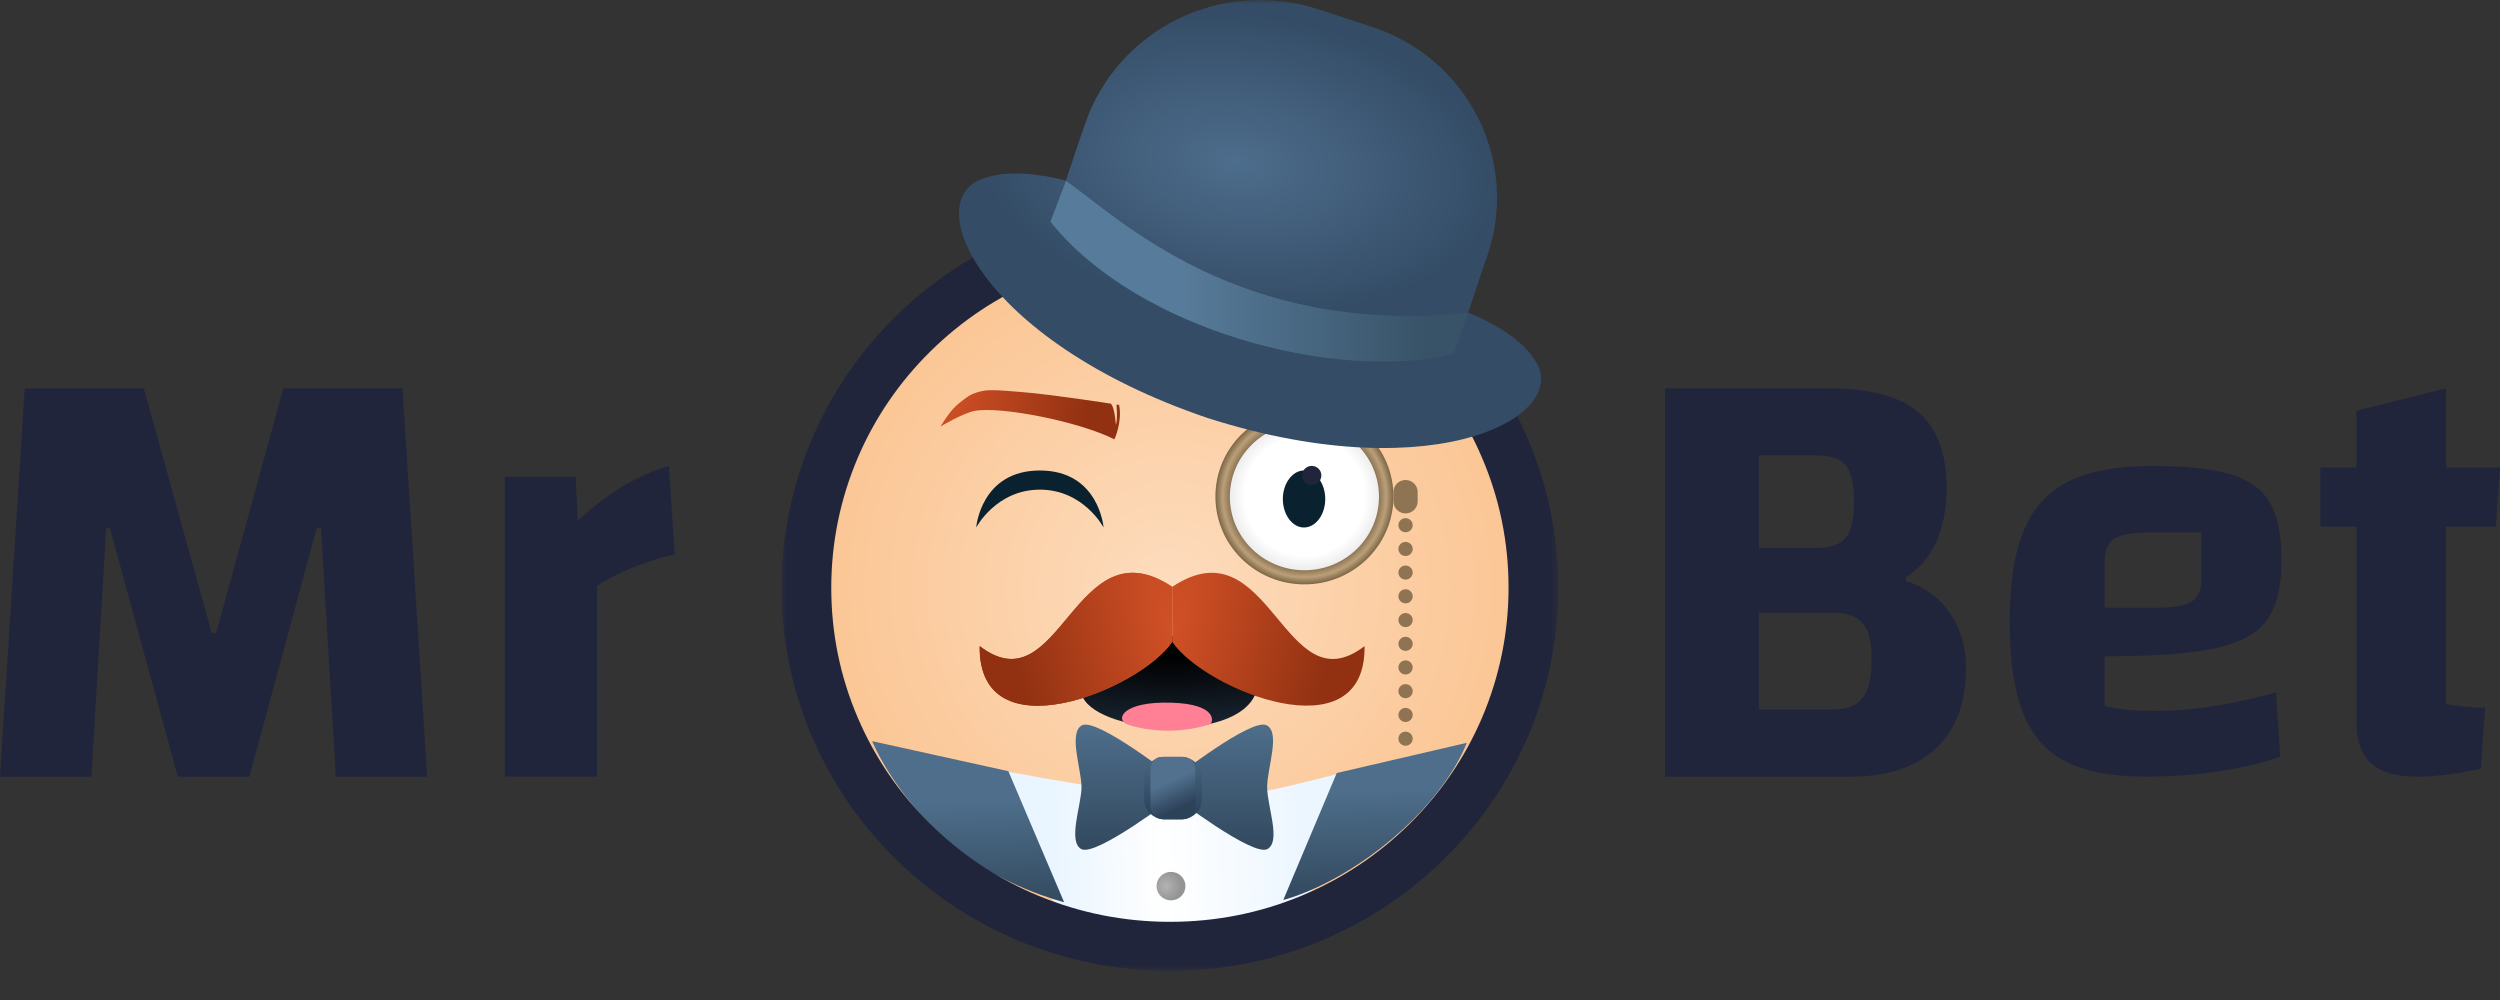 <?xml version="1.0" encoding="UTF-8"?>
<svg xmlns="http://www.w3.org/2000/svg" width="320" height="128" viewBox="0 0 320 128" fill="none">
  <rect x="0" y="0" width="320" height="128" fill="#333333" stroke="none"/>
  <mask id="mask0_2024_1879" style="mask-type:luminance" maskUnits="userSpaceOnUse" x="100" y="0" width="100" height="125">
    <path d="M199.456 0H100.039V124.272H199.456V0Z" fill="white"></path>
  </mask>
  <g mask="url(#mask0_2024_1879)">
    <path d="M149.767 123.704C176.913 123.704 198.919 101.993 198.919 75.211C198.919 48.43 176.913 26.719 149.767 26.719C122.621 26.719 100.615 48.43 100.615 75.211C100.615 101.993 122.621 123.704 149.767 123.704Z" fill="url(#paint0_radial_2024_1879)"></path>
    <path d="M167.006 52.926C169.114 52.926 171.202 53.554 172.971 54.711C174.741 55.868 176.113 57.536 176.908 59.458C177.704 61.4 177.922 63.519 177.525 65.559C177.107 67.599 176.093 69.502 174.582 70.973C173.071 72.445 171.162 73.465 169.094 73.877C167.026 74.288 164.859 74.073 162.91 73.268C160.962 72.464 159.291 71.111 158.098 69.365C156.905 67.619 156.289 65.579 156.289 63.48C156.289 62.087 156.567 60.714 157.104 59.419C157.661 58.144 158.436 56.967 159.431 55.986C160.425 55.005 161.598 54.221 162.91 53.691C164.203 53.181 165.594 52.926 167.006 52.926Z" fill="url(#paint1_radial_2024_1879)"></path>
    <path d="M166.907 60.223C168.419 60.223 169.631 61.871 169.631 63.871C169.631 65.892 168.399 67.52 166.907 67.52C165.416 67.52 164.203 65.873 164.203 63.871C164.203 61.871 165.436 60.223 166.907 60.223Z" fill="#0A212F"></path>
    <path d="M167.902 62.067C168.583 62.067 169.135 61.523 169.135 60.851C169.135 60.179 168.583 59.635 167.902 59.635C167.221 59.635 166.669 60.179 166.669 60.851C166.669 61.523 167.221 62.067 167.902 62.067Z" fill="#20253C"></path>
    <path d="M133.105 60.223C140.681 60.223 141.258 67.52 141.258 67.52C141.258 67.52 138.713 62.675 133.105 62.675C127.498 62.675 124.953 67.52 124.953 67.52C124.953 67.52 125.53 60.223 133.105 60.223Z" fill="#0A212F"></path>
    <path d="M138.415 88.745C139.647 93.846 158.179 95.356 160.724 88.745C161.817 85.921 158.139 83.449 149.609 81.33C141.298 82.88 137.579 85.332 138.415 88.745Z" fill="url(#paint2_radial_2024_1879)"></path>
    <path d="M144.14 92.649C144.916 93.021 147.143 93.512 149.37 93.531C151.597 93.551 153.883 93.08 154.917 92.668C155.255 92.531 155.991 90.118 149.907 89.942C143.783 89.765 142.808 91.982 144.14 92.649Z" fill="#FF7F95"></path>
    <path d="M150.027 75.112V82.155C145.871 88.314 125.212 96.71 125.391 82.704C135.77 90.649 137.46 66.775 150.027 75.112Z" fill="url(#paint3_radial_2024_1879)"></path>
    <path d="M150.046 75.112V82.155C145.89 88.314 125.231 96.71 125.41 82.704C135.79 90.649 137.48 66.775 150.046 75.112Z" fill="url(#paint4_radial_2024_1879)"></path>
    <path d="M150.046 75.112V82.155C154.201 88.295 174.86 96.691 174.662 82.704C164.282 90.649 162.612 66.775 150.046 75.112Z" fill="url(#paint5_radial_2024_1879)"></path>
    <path d="M150.484 102.203C160.744 102.203 163.09 100.987 176.929 97.652C176.929 97.652 170.844 109.736 168.598 113.405C160.048 120.369 143.783 121.526 134.756 115.229C133.603 113.405 127.777 98.535 127.757 98.555C142.809 101.301 149.887 102.203 150.484 102.203Z" fill="url(#paint6_linear_2024_1879)"></path>
    <path d="M149.887 115.248C150.908 115.248 151.736 114.432 151.736 113.424C151.736 112.416 150.908 111.6 149.887 111.6C148.866 111.6 148.038 112.416 148.038 113.424C148.038 114.432 148.866 115.248 149.887 115.248Z" fill="url(#paint7_radial_2024_1879)"></path>
    <path d="M187.745 95.083L171.102 98.947L164.262 115.19C164.262 115.19 170.685 113.699 178.201 107.363C185.717 101.046 187.745 95.083 187.745 95.083ZM121.632 108.01C127.896 113.425 136.207 115.484 136.207 115.484L129.069 98.712L111.631 94.867C111.651 94.867 114.176 101.439 121.632 108.01Z" fill="url(#paint8_linear_2024_1879)"></path>
    <path d="M162.195 100.75C162.195 98.279 163.925 93.826 162.155 92.845C160.246 91.786 150.305 99.593 150.305 99.593C150.305 99.593 140.363 91.786 138.474 92.845C136.724 93.826 138.434 98.534 138.434 100.75C138.434 102.967 136.645 107.675 138.394 108.676C140.244 109.735 150.325 102.006 150.325 102.006C150.325 102.006 160.386 109.715 162.235 108.676C164.004 107.675 162.195 103.203 162.195 100.75Z" fill="url(#paint9_linear_2024_1879)"></path>
    <path d="M153.844 102.281C153.844 102.615 153.785 102.948 153.665 103.262C153.546 103.576 153.347 103.87 153.108 104.086C152.87 104.321 152.572 104.518 152.273 104.655C151.955 104.792 151.617 104.871 151.279 104.871H149.012C148.674 104.871 148.336 104.792 148.018 104.655C147.7 104.518 147.422 104.321 147.183 104.086C146.945 103.851 146.746 103.556 146.626 103.262C146.507 102.948 146.428 102.615 146.447 102.281V99.476C146.447 99.142 146.507 98.809 146.626 98.495C146.746 98.181 146.945 97.887 147.183 97.671C147.422 97.436 147.72 97.24 148.018 97.103C148.336 96.965 148.674 96.887 149.012 96.887H151.279C151.617 96.887 151.955 96.965 152.273 97.103C152.591 97.24 152.87 97.436 153.108 97.671C153.347 97.907 153.546 98.201 153.665 98.495C153.785 98.809 153.864 99.162 153.844 99.476V102.281Z" fill="url(#paint10_linear_2024_1879)"></path>
    <path d="M148.913 96.867H151.359C151.796 96.867 152.194 97.044 152.512 97.338C152.81 97.632 152.989 98.044 152.989 98.476V103.262C152.989 103.694 152.81 104.086 152.512 104.4C152.214 104.714 151.796 104.871 151.359 104.871H148.913C148.694 104.871 148.476 104.831 148.277 104.753C148.078 104.675 147.899 104.557 147.74 104.4C147.581 104.243 147.462 104.066 147.382 103.87C147.302 103.674 147.263 103.458 147.263 103.243V98.436C147.263 98.221 147.302 98.005 147.382 97.809C147.462 97.613 147.581 97.436 147.74 97.279C147.899 97.122 148.078 97.004 148.277 96.926C148.476 96.906 148.694 96.867 148.913 96.867Z" fill="url(#paint11_linear_2024_1879)"></path>
    <path d="M120.38 54.593C120.38 54.593 123.223 52.886 124.774 52.592C128.095 51.983 138.116 53.945 142.649 56.24C142.649 56.24 143.683 53.984 143.246 51.827L142.908 51.787C142.908 51.787 143.087 53.69 142.828 54.396C142.828 54.396 142.709 52.179 142.192 51.669C142.192 51.669 134.815 50.512 130.739 50.179C129.228 50.061 127.836 49.924 126.703 49.943C125.569 49.963 124.416 50.414 123.979 50.689C122.11 52.023 121.752 52.454 120.38 54.593Z" fill="url(#paint12_radial_2024_1879)"></path>
    <path fill-rule="evenodd" clip-rule="evenodd" d="M166.966 72.994C172.236 72.994 176.511 68.777 176.511 63.578C176.511 58.38 172.236 54.162 166.966 54.162C161.697 54.162 157.422 58.38 157.422 63.578C157.422 68.777 161.697 72.994 166.966 72.994ZM166.966 74.799C173.25 74.799 178.36 69.777 178.36 63.559C178.36 57.34 173.27 52.318 166.966 52.318C160.663 52.318 155.573 57.34 155.573 63.559C155.573 69.777 160.683 74.799 166.966 74.799Z" fill="url(#paint13_radial_2024_1879)"></path>
    <path d="M178.36 62.969C178.36 62.146 179.036 61.44 179.911 61.44C180.746 61.44 181.462 62.106 181.462 62.969V64.186C181.462 65.01 180.786 65.716 179.911 65.716C179.076 65.716 178.36 65.049 178.36 64.186V62.969Z" fill="#8E7452"></path>
    <path d="M179.911 68.129C180.416 68.129 180.825 67.725 180.825 67.227C180.825 66.728 180.416 66.324 179.911 66.324C179.405 66.324 178.996 66.728 178.996 67.227C178.996 67.725 179.405 68.129 179.911 68.129Z" fill="#8E7452"></path>
    <path d="M179.911 71.17C180.416 71.17 180.825 70.766 180.825 70.268C180.825 69.769 180.416 69.365 179.911 69.365C179.405 69.365 178.996 69.769 178.996 70.268C178.996 70.766 179.405 71.17 179.911 71.17Z" fill="#8E7452"></path>
    <path d="M179.911 83.313C180.416 83.313 180.825 82.909 180.825 82.41C180.825 81.912 180.416 81.508 179.911 81.508C179.405 81.508 178.996 81.912 178.996 82.41C178.996 82.909 179.405 83.313 179.911 83.313Z" fill="#8E7452"></path>
    <path d="M179.911 74.19C180.416 74.19 180.825 73.786 180.825 73.287C180.825 72.789 180.416 72.385 179.911 72.385C179.405 72.385 178.996 72.789 178.996 73.287C178.996 73.786 179.405 74.19 179.911 74.19Z" fill="#8E7452"></path>
    <path d="M179.911 86.334C180.416 86.334 180.825 85.93 180.825 85.432C180.825 84.933 180.416 84.529 179.911 84.529C179.405 84.529 178.996 84.933 178.996 85.432C178.996 85.93 179.405 86.334 179.911 86.334Z" fill="#8E7452"></path>
    <path d="M179.911 77.231C180.416 77.231 180.825 76.827 180.825 76.328C180.825 75.83 180.416 75.426 179.911 75.426C179.405 75.426 178.996 75.83 178.996 76.328C178.996 76.827 179.405 77.231 179.911 77.231Z" fill="#8E7452"></path>
    <path d="M179.911 89.373C180.416 89.373 180.825 88.969 180.825 88.471C180.825 87.972 180.416 87.568 179.911 87.568C179.405 87.568 178.996 87.972 178.996 88.471C178.996 88.969 179.405 89.373 179.911 89.373Z" fill="#8E7452"></path>
    <path d="M179.911 80.272C180.416 80.272 180.825 79.868 180.825 79.369C180.825 78.871 180.416 78.467 179.911 78.467C179.405 78.467 178.996 78.871 178.996 79.369C178.996 79.868 179.405 80.272 179.911 80.272Z" fill="#8E7452"></path>
    <path d="M179.911 92.414C180.416 92.414 180.825 92.01 180.825 91.512C180.825 91.013 180.416 90.609 179.911 90.609C179.405 90.609 178.996 91.013 178.996 91.512C178.996 92.01 179.405 92.414 179.911 92.414Z" fill="#8E7452"></path>
    <path d="M179.911 95.455C180.416 95.455 180.825 95.051 180.825 94.553C180.825 94.054 180.416 93.65 179.911 93.65C179.405 93.65 178.996 94.054 178.996 94.553C178.996 95.051 179.405 95.455 179.911 95.455Z" fill="#8E7452"></path>
    <path d="M149.748 32.465C155.593 32.465 161.28 33.602 166.629 35.819C171.799 37.977 176.431 41.057 180.408 44.98C184.385 48.904 187.526 53.474 189.694 58.575C191.96 63.852 193.094 69.442 193.094 75.229C193.094 80.996 191.941 86.607 189.694 91.884C187.507 96.984 184.385 101.555 180.408 105.478C176.431 109.401 171.779 112.501 166.629 114.639C161.28 116.875 155.613 117.993 149.748 117.993C143.882 117.993 138.215 116.856 132.867 114.639C127.697 112.481 123.064 109.401 119.087 105.478C115.111 101.555 111.969 96.965 109.802 91.884C107.535 86.607 106.402 81.016 106.402 75.229C106.402 69.462 107.555 63.852 109.802 58.575C111.989 53.474 115.111 48.904 119.087 44.98C123.064 41.057 127.697 37.958 132.867 35.819C138.235 33.602 143.902 32.465 149.748 32.465ZM149.748 26.188C122.289 26.188 100.039 48.139 100.039 75.229C100.039 102.32 122.289 124.271 149.748 124.271C177.207 124.271 199.456 102.32 199.456 75.229C199.456 48.139 177.207 26.188 149.748 26.188Z" fill="#20253C"></path>
    <path d="M187.924 40.018C188.958 36.938 189.456 35.408 189.456 35.408L190.41 32.642C191.384 29.759 191.782 26.718 191.563 23.677C191.344 20.637 190.509 17.694 189.137 14.967C187.746 12.26 185.837 9.828 183.51 7.847C181.184 5.865 178.46 4.355 175.537 3.413L168.816 1.216C162.911 -0.745 156.449 -0.334 150.842 2.393C145.235 5.12 140.96 9.906 138.932 15.733L137.977 18.498C137.977 18.498 137.222 20.794 136.426 23.128C133.165 22.226 128.95 21.814 126.365 22.697C117.219 24.933 125.053 43.49 154.6 53.514C184.345 62.989 202.043 52.789 196.116 45.628C194.605 43.373 191.066 41.254 187.924 40.018Z" fill="url(#paint14_radial_2024_1879)"></path>
    <path d="M134.457 28.386L136.445 23.148C143.245 27.896 158.476 43.079 187.924 40.038L186.075 45.296C171.241 48.944 145.631 42.373 134.457 28.386Z" fill="url(#paint15_linear_2024_1879)"></path>
  </g>
  <path d="M249.57 78.426C250.954 80.439 251.65 82.776 251.65 85.423C251.65 89.928 250.37 93.39 247.804 95.801C245.246 98.212 241.562 99.418 236.752 99.418H213.126V49.709H234.106C239.338 49.709 243.158 50.728 245.556 52.773C247.96 54.817 249.16 58.036 249.16 62.436C249.16 65.09 248.718 67.395 247.836 69.359C246.954 71.323 245.662 72.833 243.954 73.895V74.374C246.302 75.064 248.172 76.418 249.556 78.432H249.57V78.426ZM236.274 59.565C235.578 58.72 234.298 58.291 232.428 58.291H225.142V70.142H232.348C234.218 70.142 235.51 69.719 236.23 68.868C236.952 68.023 237.312 66.482 237.312 64.257C237.312 62.032 236.964 60.41 236.268 59.565H236.274ZM238.4 89.357C239.176 88.375 239.56 86.722 239.56 84.385C239.56 82.21 239.188 80.675 238.442 79.774C237.69 78.873 236.386 78.419 234.516 78.419H225.148V90.829H234.436C236.306 90.829 237.622 90.338 238.4 89.357Z" fill="#20253C"></path>
  <path d="M291.33 88.614L291.864 96.871C287.224 98.486 280.972 99.412 274.752 99.412C270.422 99.412 266.992 98.778 264.47 97.517C261.946 96.255 260.114 94.18 258.964 91.292C257.814 88.409 257.242 84.489 257.242 79.531C257.242 74.573 257.84 70.802 259.038 67.92C260.238 65.037 262.146 62.937 264.774 61.62C267.402 60.303 270.932 59.645 275.368 59.645C279.804 59.645 283.128 59.999 285.502 60.707C287.876 61.415 289.554 62.633 290.548 64.347C291.542 66.068 292.038 68.522 292.038 71.71C292.038 75.102 291.412 77.655 290.162 79.376C288.914 81.097 286.708 82.296 283.544 82.979C280.382 83.662 275.666 84.004 269.396 84.004V90.378C270.974 90.782 273.242 90.987 276.2 90.987C280.078 90.987 284.538 90.353 289.584 89.092L291.33 88.614ZM270.626 68.945C269.812 69.479 269.402 70.448 269.402 71.865V77.785H275.902C278.146 77.785 279.686 77.518 280.532 76.99C281.37 76.456 281.792 75.462 281.792 73.996V68.156H275.218C272.976 68.156 271.446 68.423 270.626 68.951V68.945Z" fill="#20253C"></path>
  <path d="M313.088 67.409V90.136C314.676 90.397 316.344 90.546 318.092 90.602L317.55 98.411C314.27 99.082 311.548 99.418 309.394 99.418C306.73 99.418 304.766 98.852 303.51 97.715C302.254 96.585 301.626 94.808 301.626 92.385V67.409H297.01V59.836H301.626V52.567L313.094 49.709V59.836H320L319.458 67.409H313.088Z" fill="#20253C"></path>
  <path d="M3.163 49.709H18.411L27.104 81.044H27.657L36.269 49.709H51.517L54.68 99.418H42.986L41.09 67.604H40.537L31.925 99.418H22.76L14.068 67.604H13.595L11.7 99.418H0L3.163 49.709Z" fill="#20253C"></path>
  <path d="M73.973 66.642C77.667 63.165 81.816 60.676 85.617 59.65L86.369 70.977C84.891 71.286 82.896 71.879 80.938 72.669C78.987 73.466 77.478 74.244 76.423 75.01V99.417H64.621V61.034H73.676L73.967 66.635H73.973V66.642Z" fill="#20253C"></path>
  <defs>
    <radialGradient id="paint0_radial_2024_1879" cx="0" cy="0" r="1" gradientUnits="userSpaceOnUse" gradientTransform="translate(149.767 75.211) scale(49.152 48.493)">
      <stop stop-color="#FDDCBD"></stop>
      <stop offset="0.898" stop-color="#FBC695"></stop>
    </radialGradient>
    <radialGradient id="paint1_radial_2024_1879" cx="0" cy="0" r="1" gradientUnits="userSpaceOnUse" gradientTransform="translate(167.004 63.503) rotate(90) scale(10.574 10.718)">
      <stop offset="0.719" stop-color="white"></stop>
      <stop offset="1" stop-color="#E2E2E2"></stop>
    </radialGradient>
    <radialGradient id="paint2_radial_2024_1879" cx="0" cy="0" r="1" gradientUnits="userSpaceOnUse" gradientTransform="translate(149.605 84.101) rotate(90) scale(9.265 34.142)">
      <stop></stop>
      <stop offset="1" stop-color="#192633"></stop>
    </radialGradient>
    <radialGradient id="paint3_radial_2024_1879" cx="0" cy="0" r="1" gradientUnits="userSpaceOnUse" gradientTransform="translate(149.833 80.257) rotate(166.206) scale(20.341 56.949)">
      <stop stop-color="#D15026"></stop>
      <stop offset="1" stop-color="#913111"></stop>
    </radialGradient>
    <radialGradient id="paint4_radial_2024_1879" cx="0" cy="0" r="1" gradientUnits="userSpaceOnUse" gradientTransform="translate(149.871 80.246) rotate(166.206) scale(20.341 56.949)">
      <stop stop-color="#D15026"></stop>
      <stop offset="1" stop-color="#913111"></stop>
    </radialGradient>
    <radialGradient id="paint5_radial_2024_1879" cx="0" cy="0" r="1" gradientUnits="userSpaceOnUse" gradientTransform="translate(150.234 80.256) rotate(13.793) scale(20.341 56.949)">
      <stop stop-color="#D15026"></stop>
      <stop offset="1" stop-color="#913111"></stop>
    </radialGradient>
    <linearGradient id="paint6_linear_2024_1879" x1="134.578" y1="109.078" x2="166.854" y2="108.143" gradientUnits="userSpaceOnUse">
      <stop stop-color="#E9F5FF"></stop>
      <stop offset="0.445" stop-color="white"></stop>
      <stop offset="1" stop-color="#ECF6FF"></stop>
    </linearGradient>
    <radialGradient id="paint7_radial_2024_1879" cx="0" cy="0" r="1" gradientUnits="userSpaceOnUse" gradientTransform="translate(149.276 113.429) rotate(71.325) scale(1.92 1.941)">
      <stop stop-color="#B3B3B3"></stop>
      <stop offset="1" stop-color="#949494"></stop>
    </radialGradient>
    <linearGradient id="paint8_linear_2024_1879" x1="149.896" y1="101.847" x2="150.303" y2="115.615" gradientUnits="userSpaceOnUse">
      <stop stop-color="#4E6E8B"></stop>
      <stop offset="1" stop-color="#32495E"></stop>
    </linearGradient>
    <linearGradient id="paint9_linear_2024_1879" x1="150.319" y1="92.746" x2="150.319" y2="108.775" gradientUnits="userSpaceOnUse">
      <stop stop-color="#4E6E8B"></stop>
      <stop offset="1" stop-color="#32495E"></stop>
    </linearGradient>
    <linearGradient id="paint10_linear_2024_1879" x1="150.146" y1="96.874" x2="150.146" y2="104.89" gradientUnits="userSpaceOnUse">
      <stop stop-color="#4B6780"></stop>
      <stop offset="1" stop-color="#26405B"></stop>
    </linearGradient>
    <linearGradient id="paint11_linear_2024_1879" x1="149.719" y1="99.989" x2="151.221" y2="103.339" gradientUnits="userSpaceOnUse">
      <stop stop-color="#52718E"></stop>
      <stop offset="1" stop-color="#2C4259"></stop>
    </linearGradient>
    <radialGradient id="paint12_radial_2024_1879" cx="0" cy="0" r="1" gradientUnits="userSpaceOnUse" gradientTransform="translate(121.107 51.142) rotate(13.746) scale(18.145 20.574)">
      <stop stop-color="#D15026"></stop>
      <stop offset="1" stop-color="#913111"></stop>
    </radialGradient>
    <radialGradient id="paint13_radial_2024_1879" cx="0" cy="0" r="1" gradientUnits="userSpaceOnUse" gradientTransform="translate(166.966 63.559) rotate(90) scale(11.24 11.393)">
      <stop offset="0.818" stop-color="#826C4C"></stop>
      <stop offset="0.917" stop-color="#BB9F79"></stop>
      <stop offset="1" stop-color="#7B6646"></stop>
    </radialGradient>
    <radialGradient id="paint14_radial_2024_1879" cx="0" cy="0" r="1" gradientUnits="userSpaceOnUse" gradientTransform="translate(158.238 20.785) rotate(6.836) scale(33.717 19.148)">
      <stop offset="0.005" stop-color="#4D6D8C"></stop>
      <stop offset="1" stop-color="#344C66"></stop>
    </radialGradient>
    <linearGradient id="paint15_linear_2024_1879" x1="134.457" y1="34.719" x2="187.924" y2="34.719" gradientUnits="userSpaceOnUse">
      <stop offset="0.315" stop-color="#577B9A"></stop>
      <stop offset="0.898" stop-color="#385368"></stop>
    </linearGradient>
  </defs>
</svg>

